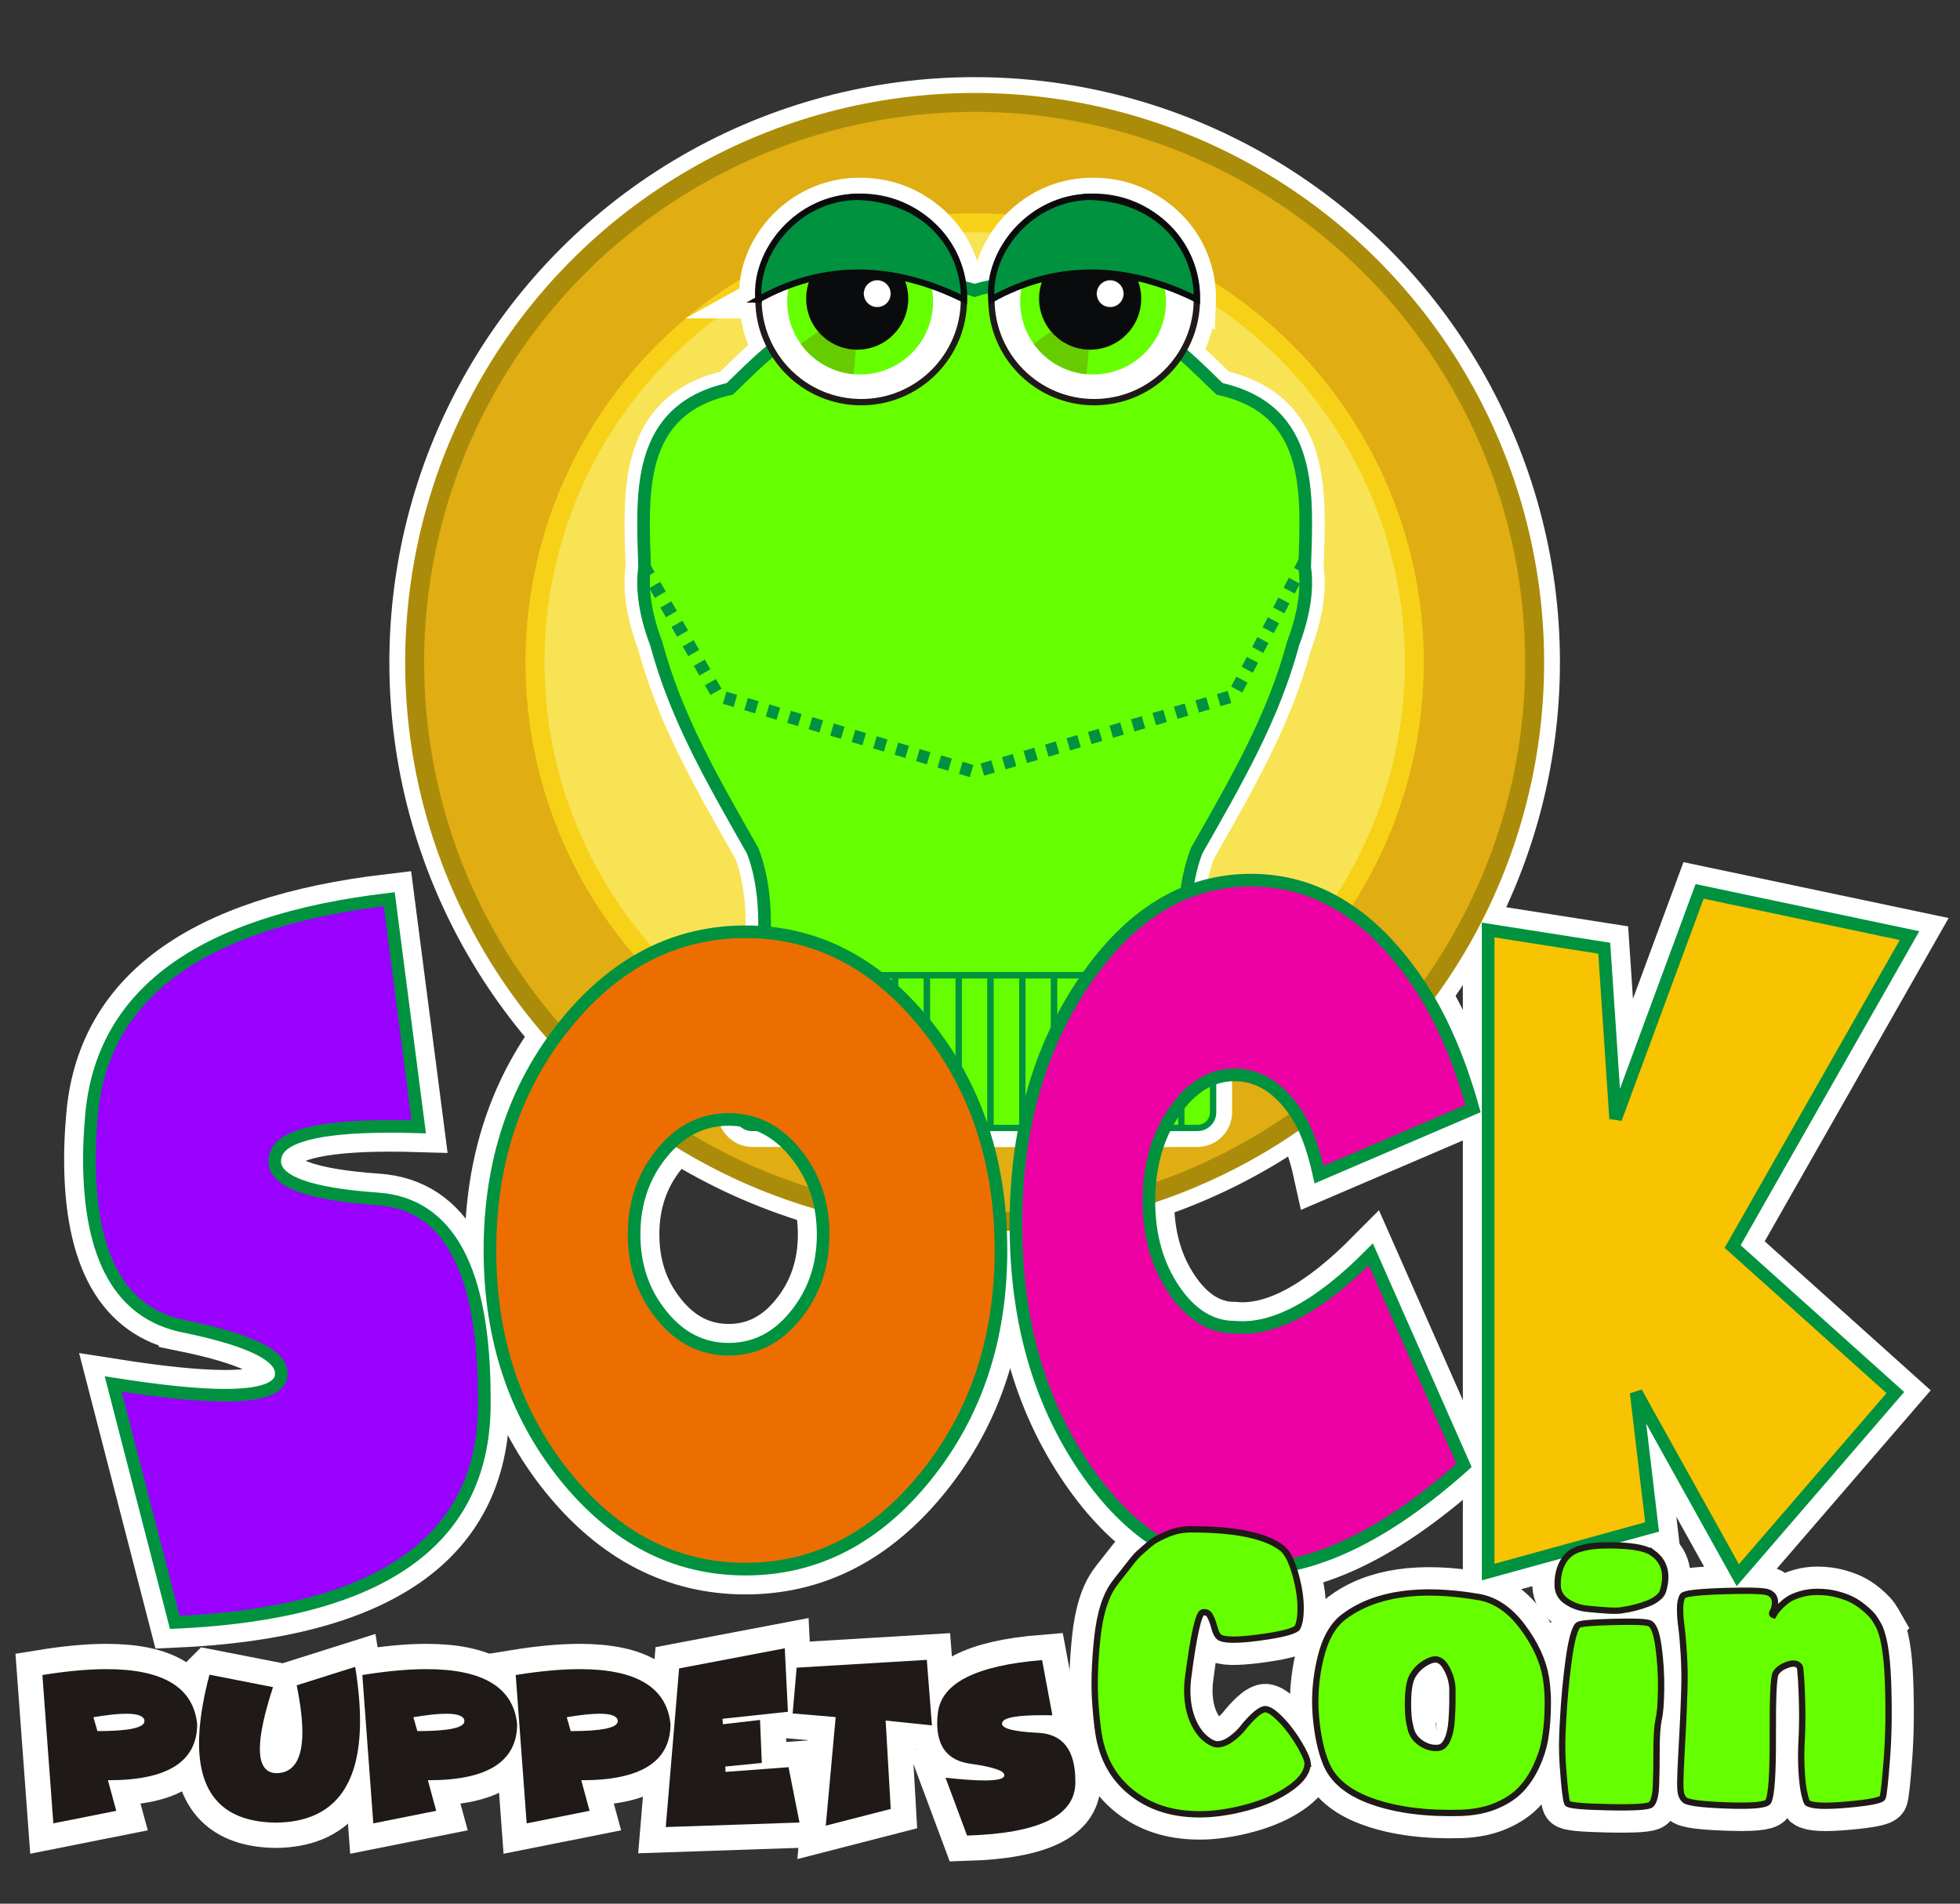 <?xml version="1.0" encoding="UTF-8"?>
<!DOCTYPE svg PUBLIC "-//W3C//DTD SVG 1.1//EN" "http://www.w3.org/Graphics/SVG/1.1/DTD/svg11.dtd">
<!-- Creator: CorelDRAW -->
<svg xmlns="http://www.w3.org/2000/svg" xml:space="preserve" width="875mm" height="850mm" style="shape-rendering:geometricPrecision; text-rendering:geometricPrecision; image-rendering:optimizeQuality; fill-rule:evenodd; clip-rule:evenodd"
viewBox="0 0 875 850">
 <rect x="0" y="0" width="875" height="850" fill="#333333" stroke="none"/>
 <defs>
  <style type="text/css">
   <![CDATA[
    .str9 {stroke:#1F1A17;stroke-width:0.076}
    .str6 {stroke:#00923F;stroke-width:2.822}
    .str10 {stroke:#0A0B0C;stroke-width:2.822}
    .str8 {stroke:#1F1A17;stroke-width:2.822}
    .str5 {stroke:#00923F;stroke-width:5.644}
    .str1 {stroke:#AB8C0A;stroke-width:8.467}
    .str2 {stroke:#F7D117;stroke-width:8.467}
    .str3 {stroke:white;stroke-width:16.933}
    .str0 {stroke:white;stroke-width:22.578}
    .str7 {stroke:#00923F;stroke-width:5.644;stroke-dasharray:5 5}
    .str4 {stroke:white;stroke-width:16.933;stroke-dasharray:16 16}
    .fil5 {fill:none}
    .fil2 {fill:none;fill-rule:nonzero}
    .fil9 {fill:#00923F}
    .fil8 {fill:#0A0B0C}
    .fil0 {fill:white}
    .fil7 {fill:#66CC00}
    .fil6 {fill:#66FF00}
    .fil3 {fill:#E0AD12}
    .fil4 {fill:#F7E354}
    .fil15 {fill:#1F1A17;fill-rule:nonzero}
    .fil10 {fill:#F8C300;fill-rule:nonzero}
    .fil1 {fill:white;fill-rule:nonzero}
    .fil14 {fill:#66FF00;fill-rule:nonzero}
    .fil13 {fill:#9900FF;fill-rule:nonzero}
    .fil11 {fill:#ED00A3;fill-rule:nonzero}
    .fil12 {fill:#ED6E00;fill-rule:nonzero}
   ]]>
  </style>
 </defs>
 <g id="Capa_x0020_1">
  <g id="_336840208">
   <g>
    <ellipse id="_739608136" class="fil0 str0" cx="435.111" cy="295.737" rx="250" ry="250"/>
    <g>
     <polygon id="_739601296" class="fil1 str0" points="721.267,499.498 758.753,398.009 852.469,417.765 773.509,556.585 846.145,621.8 775.801,703.334 730.432,621.8 737.535,681.794 664.35,701.947 664.35,415.254 716.18,423.381 "/>
     <path id="_739600552" class="fil1 str0" d="M653.58 654.308c-34.508,30.856 -66.266,46.318 -95.183,46.318 -28.963,0 -53.709,-15.065 -74.148,-45.128 -20.485,-30.064 -30.704,-66.338 -30.704,-108.823 0,-42.419 10.219,-78.627 30.704,-108.691 20.439,-29.997 45.185,-44.996 74.148,-44.996 28.917,0 53.617,15.065 74.148,45.128 10.265,14.933 18.651,33.962 25.067,56.889l-68.74 29.469c-2.658,-12.158 -6.232,-21.54 -10.723,-28.081 -7.516,-10.968 -16.498,-16.452 -26.992,-16.452 -10.448,0 -19.477,5.484 -26.992,16.518 -7.516,11.034 -11.273,24.315 -11.273,39.776 0,15.527 3.758,28.742 11.273,39.776 7.516,11.034 16.544,16.584 26.992,16.584 17.46,1.652 37.715,-9.184 60.812,-32.508l41.611 94.221z"/>
     <path id="_739580464" class="fil1 str0" d="M332.837 700.625c-31.392,0 -58.246,-13.876 -80.61,-41.56 -22.318,-27.685 -33.499,-61.25 -33.499,-100.762 0,-39.446 11.182,-73.077 33.499,-100.762 22.364,-27.685 49.218,-41.494 80.61,-41.494 31.346,0 58.2,13.809 80.518,41.494 22.318,27.685 33.5,61.316 33.5,100.762 0,39.512 -11.182,73.077 -33.5,100.762 -22.318,27.685 -49.172,41.56 -80.518,41.56zm-7.516 -98.185c11.732,0 21.722,-5.021 29.879,-15.197 8.203,-10.109 12.282,-22.135 12.282,-36.076 0,-13.941 -4.079,-25.967 -12.282,-36.142 -8.157,-10.109 -18.148,-15.197 -29.879,-15.197 -11.778,0 -21.814,5.088 -29.971,15.197 -8.203,10.175 -12.282,22.201 -12.282,36.142 0,13.941 4.079,25.967 12.282,36.076 8.157,10.175 18.193,15.197 29.971,15.197z"/>
     <path id="_739580536" class="fil1 str0" d="M82.21 592.199c-28.183,-5.55 -42.298,-30.46 -42.298,-74.729 0,-5.682 0.275,-11.695 0.825,-17.972 4.033,-55.37 48.347,-88.01 133.036,-97.987l13.152 101.621c-4.537,-0.132 -8.845,-0.198 -12.877,-0.198 -32.4,0 -49.447,4.559 -51.143,13.545 -0.183,0.661 -0.275,1.321 -0.275,1.982 0,9.118 15.306,14.734 45.919,16.849 31.758,2.18 47.66,31.847 47.66,89.001l0 4.096c-0.825,59.995 -46.881,91.974 -138.168,96.005l-27.496 -106.444c21.035,3.304 37.624,5.022 49.814,5.022 14.94,0 23.234,-2.511 24.976,-7.598 0.138,-0.727 0.229,-1.52 0.229,-2.313 0,-7.995 -14.435,-14.933 -43.352,-20.879z"/>
     <path id="_739580608" class="fil1" d="M583.74 786.885c0.159,3.7 -2.107,7.311 -6.8,10.833 -4.692,3.522 -10.418,6.327 -17.178,8.416 -6.76,2.089 -13.48,3.372 -20.16,3.85 -12.565,0.716 -23.103,-1.791 -31.612,-7.521 -8.509,-5.73 -14.037,-13.608 -16.581,-23.636 -0.955,-3.342 -1.75,-9.251 -2.386,-17.727 -0.636,-8.475 -0.358,-18.354 0.835,-29.634 1.193,-11.281 3.857,-19.547 7.992,-24.799 0.318,-0.477 1.074,-1.462 2.267,-2.954 1.193,-1.492 2.108,-2.656 2.744,-3.492 0.636,-0.836 1.551,-2 2.744,-3.492 1.193,-1.492 2.306,-2.686 3.34,-3.581 1.034,-0.895 2.227,-1.94 3.579,-3.134 1.352,-1.194 2.704,-2.149 4.056,-2.865 1.352,-0.716 2.863,-1.433 4.533,-2.149 1.67,-0.716 3.38,-1.253 5.13,-1.612 1.75,-0.358 3.579,-0.537 5.487,-0.537 20.041,0 33.64,2.865 40.798,8.595 2.227,1.91 4.135,5.67 5.726,11.281 1.591,5.611 2.386,10.654 2.386,15.13 0,4.476 -0.557,7.55 -1.67,9.222 -2.068,1.552 -7.953,2.954 -17.655,4.208 -9.702,1.253 -15.428,1.104 -17.178,-0.448 -0.795,-0.716 -1.471,-2.119 -2.028,-4.208 -0.557,-2.089 -1.193,-3.79 -1.909,-5.103 -0.716,-1.313 -1.789,-1.85 -3.221,-1.611 -1.909,0.239 -4.135,10.206 -6.68,29.903 -0.318,3.104 -0.358,5.998 -0.119,8.684 0.238,2.686 0.716,5.133 1.431,7.341 0.716,2.208 1.591,4.148 2.624,5.819 1.034,1.671 2.147,3.044 3.34,4.118 1.193,1.074 2.346,1.88 3.459,2.417 1.113,0.537 2.068,0.746 2.863,0.627 1.909,-0.119 3.897,-0.955 5.965,-2.507 2.068,-1.552 3.777,-3.193 5.13,-4.924 1.352,-1.731 2.903,-3.432 4.652,-5.103 1.75,-1.671 3.261,-2.686 4.533,-3.044 1.272,-0.358 3.022,0.418 5.249,2.328 2.227,1.91 4.374,4.238 6.442,6.983 2.068,2.745 3.857,5.521 5.368,8.326 1.511,2.805 2.346,4.805 2.505,5.998z"/>
     <path id="_739580608" class="fil1" d="M690.148 749.104c0.318,2.029 0.557,4.268 0.716,6.715 0.159,2.447 0.159,5.67 0,9.669 -0.159,3.999 -0.557,7.819 -1.193,11.46 -0.636,3.641 -1.869,7.461 -3.698,11.46 -1.829,3.999 -4.096,7.461 -6.8,10.385 -2.704,2.925 -6.323,5.372 -10.856,7.341 -4.533,1.97 -9.822,3.074 -15.866,3.313 -15.428,0.477 -28.63,-1.194 -39.605,-5.014 -10.975,-3.82 -17.973,-9.61 -20.995,-17.369 -2.227,-5.491 -3.698,-12.445 -4.414,-20.86 -0.716,-8.416 -0.04,-16.981 2.028,-25.695 2.068,-8.714 5.567,-14.921 10.498,-18.622 13.838,-10.385 33.959,-13.31 60.362,-8.774 7.316,1.313 13.798,5.76 19.445,13.34 5.646,7.58 9.106,15.13 10.378,22.651zm-48.194 31.335c1.75,-0.119 3.141,-1.313 4.175,-3.581 1.034,-2.268 1.67,-5.103 1.909,-8.505 0.239,-3.402 0.358,-6.237 0.358,-8.505 0,-2.268 0,-4.297 0,-6.088 -0.159,-2.746 -0.875,-5.402 -2.147,-7.968 -1.272,-2.567 -2.624,-4.088 -4.056,-4.566 -1.272,-0.597 -3.102,-0.239 -5.487,1.074 -2.386,1.313 -4.295,3.104 -5.726,5.372 -1.431,2.029 -2.227,5.67 -2.386,10.923 -0.159,5.252 0.159,9.311 0.954,12.176 0.477,3.104 1.988,5.551 4.533,7.341 2.545,1.791 5.169,2.567 7.873,2.328z"/>
     <path id="_739580608" class="fil1" d="M736.195 724.752c1.909,0.597 3.3,4.029 4.175,10.296 0.875,6.267 1.272,12.624 1.193,19.07 -0.08,6.446 -0.437,10.922 -1.073,13.429 -0.636,3.104 -0.955,7.61 -0.955,13.519 0,5.909 -0.08,11.161 -0.238,15.757 -0.159,4.596 -0.875,7.55 -2.147,8.863 -0.954,1.074 -7.317,1.492 -19.087,1.253 -11.77,-0.239 -17.894,-0.836 -18.371,-1.791 -0.318,-0.716 -0.636,-2.387 -0.954,-5.014 -0.318,-2.626 -0.676,-6.715 -1.074,-12.265 -0.398,-5.551 -0.358,-12.027 0.119,-19.428 0.477,-9.311 1.312,-18.353 2.505,-27.127 1.193,-8.774 2.585,-13.996 4.175,-15.668 0.795,-0.716 5.885,-1.194 15.269,-1.433 9.384,-0.239 14.872,-0.06 16.462,0.537zm1.909 -31.156c5.09,3.82 6.521,9.43 4.294,16.831 -0.318,1.074 -1.113,2.119 -2.386,3.134 -1.272,1.015 -2.784,1.85 -4.533,2.507 -1.75,0.657 -3.539,1.224 -5.368,1.701 -1.829,0.477 -3.619,0.836 -5.368,1.074 -1.272,0.358 -3.499,0.448 -6.68,0.269 -3.181,-0.179 -6.402,-0.448 -9.662,-0.806 -3.261,-0.358 -6.203,-1.403 -8.828,-3.134 -2.624,-1.731 -4.016,-4.029 -4.175,-6.894 -0.159,-4.297 0.676,-7.998 2.505,-11.102 1.829,-3.104 4.652,-5.073 8.47,-5.909 3.499,-1.074 8.987,-1.462 16.462,-1.164 7.476,0.298 12.565,1.462 15.269,3.492z"/>
     <path id="_739580608" class="fil1" d="M838.309 725.11c2.545,4.297 4.056,12.773 4.533,25.426 0.477,12.653 0.318,24.203 -0.477,34.648 -0.795,10.445 -1.431,16.264 -1.909,17.458 -0.477,1.194 -5.726,2.238 -15.746,3.134 -10.021,0.895 -15.985,0.627 -17.894,-0.806 -0.318,-0.358 -0.755,-1.731 -1.312,-4.118 -0.557,-2.387 -0.955,-5.611 -1.193,-9.669 -0.239,-4.059 -0.278,-7.998 -0.119,-11.818 0.318,-5.611 0.437,-11.012 0.358,-16.205 -0.08,-5.193 -0.238,-9.58 -0.477,-13.161 -0.238,-3.581 -0.437,-5.491 -0.596,-5.73 -0.954,-1.552 -2.744,-1.88 -5.368,-0.985 -2.624,0.895 -4.414,2.179 -5.368,3.85 -0.955,1.432 -1.392,10.684 -1.312,27.754 0.08,17.07 -0.596,26.918 -2.028,29.545 -0.954,1.552 -7.197,2.119 -18.729,1.701 -11.531,-0.418 -17.774,-1.283 -18.729,-2.596 -0.795,-0.716 -1.312,-1.731 -1.551,-3.044 -0.239,-1.313 -0.318,-3.402 -0.239,-6.267 0.08,-2.865 0.199,-5.79 0.358,-8.774 0.159,-2.984 0.398,-7.49 0.716,-13.519 0.318,-6.028 0.557,-11.907 0.716,-17.637 0.159,-5.252 0.079,-10.475 -0.239,-15.668 -0.318,-5.193 -0.676,-9.251 -1.074,-12.176 -0.398,-2.925 -0.596,-5.64 -0.596,-8.147 0,-2.507 0.398,-4.417 1.193,-5.73 0.795,-1.074 6.998,-1.791 18.61,-2.149 11.611,-0.358 18.212,-0.119 19.802,0.716 1.75,0.836 2.664,2.149 2.744,3.939 0.08,1.791 -0.199,3.193 -0.835,4.208 -0.636,1.015 -0.557,1.641 0.238,1.88 0.159,-0.239 0.358,-0.597 0.597,-1.074 0.238,-0.477 0.915,-1.313 2.028,-2.507 1.113,-1.194 2.346,-2.268 3.698,-3.223 1.352,-0.955 3.221,-1.791 5.607,-2.507 2.386,-0.716 4.931,-1.074 7.635,-1.074 3.34,0 6.481,0.418 9.424,1.253 2.942,0.836 5.328,1.791 7.157,2.865 1.829,1.074 3.579,2.358 5.249,3.85 1.67,1.492 2.823,2.716 3.459,3.671 0.636,0.955 1.193,1.85 1.67,2.686z"/>
     <path id="_739580608" class="fil2 str0" d="M583.74 786.885c0.159,3.7 -2.107,7.311 -6.8,10.833 -4.692,3.522 -10.418,6.327 -17.178,8.416 -6.76,2.089 -13.48,3.372 -20.16,3.85 -12.565,0.716 -23.103,-1.791 -31.612,-7.521 -8.509,-5.73 -14.037,-13.608 -16.581,-23.636 -0.955,-3.342 -1.75,-9.251 -2.386,-17.727 -0.636,-8.475 -0.358,-18.354 0.835,-29.634 1.193,-11.281 3.857,-19.547 7.992,-24.799 0.318,-0.477 1.074,-1.462 2.267,-2.954 1.193,-1.492 2.108,-2.656 2.744,-3.492 0.636,-0.836 1.551,-2 2.744,-3.492 1.193,-1.492 2.306,-2.686 3.34,-3.581 1.034,-0.895 2.227,-1.94 3.579,-3.134 1.352,-1.194 2.704,-2.149 4.056,-2.865 1.352,-0.716 2.863,-1.433 4.533,-2.149 1.67,-0.716 3.38,-1.253 5.13,-1.612 1.75,-0.358 3.579,-0.537 5.487,-0.537 20.041,0 33.64,2.865 40.798,8.595 2.227,1.91 4.135,5.67 5.726,11.281 1.591,5.611 2.386,10.654 2.386,15.13 0,4.476 -0.557,7.55 -1.67,9.222 -2.068,1.552 -7.953,2.954 -17.655,4.208 -9.702,1.253 -15.428,1.104 -17.178,-0.448 -0.795,-0.716 -1.471,-2.119 -2.028,-4.208 -0.557,-2.089 -1.193,-3.79 -1.909,-5.103 -0.716,-1.313 -1.789,-1.85 -3.221,-1.611 -1.909,0.239 -4.135,10.206 -6.68,29.903 -0.318,3.104 -0.358,5.998 -0.119,8.684 0.238,2.686 0.716,5.133 1.431,7.341 0.716,2.208 1.591,4.148 2.624,5.819 1.034,1.671 2.147,3.044 3.34,4.118 1.193,1.074 2.346,1.88 3.459,2.417 1.113,0.537 2.068,0.746 2.863,0.627 1.909,-0.119 3.897,-0.955 5.965,-2.507 2.068,-1.552 3.777,-3.193 5.13,-4.924 1.352,-1.731 2.903,-3.432 4.652,-5.103 1.75,-1.671 3.261,-2.686 4.533,-3.044 1.272,-0.358 3.022,0.418 5.249,2.328 2.227,1.91 4.374,4.238 6.442,6.983 2.068,2.745 3.857,5.521 5.368,8.326 1.511,2.805 2.346,4.805 2.505,5.998z"/>
     <path id="_739580608" class="fil2 str0" d="M690.148 749.104c0.318,2.029 0.557,4.268 0.716,6.715 0.159,2.447 0.159,5.67 0,9.669 -0.159,3.999 -0.557,7.819 -1.193,11.46 -0.636,3.641 -1.869,7.461 -3.698,11.46 -1.829,3.999 -4.096,7.461 -6.8,10.385 -2.704,2.925 -6.323,5.372 -10.856,7.341 -4.533,1.97 -9.822,3.074 -15.866,3.313 -15.428,0.477 -28.63,-1.194 -39.605,-5.014 -10.975,-3.82 -17.973,-9.61 -20.995,-17.369 -2.227,-5.491 -3.698,-12.445 -4.414,-20.86 -0.716,-8.416 -0.04,-16.981 2.028,-25.695 2.068,-8.714 5.567,-14.921 10.498,-18.622 13.838,-10.385 33.959,-13.31 60.362,-8.774 7.316,1.313 13.798,5.76 19.445,13.34 5.646,7.58 9.106,15.13 10.378,22.651zm-48.194 31.335c1.75,-0.119 3.141,-1.313 4.175,-3.581 1.034,-2.268 1.67,-5.103 1.909,-8.505 0.239,-3.402 0.358,-6.237 0.358,-8.505 0,-2.268 0,-4.297 0,-6.088 -0.159,-2.746 -0.875,-5.402 -2.147,-7.968 -1.272,-2.567 -2.624,-4.088 -4.056,-4.566 -1.272,-0.597 -3.102,-0.239 -5.487,1.074 -2.386,1.313 -4.295,3.104 -5.726,5.372 -1.431,2.029 -2.227,5.67 -2.386,10.923 -0.159,5.252 0.159,9.311 0.954,12.176 0.477,3.104 1.988,5.551 4.533,7.341 2.545,1.791 5.169,2.567 7.873,2.328z"/>
     <path id="_739580608" class="fil2 str0" d="M736.195 724.752c1.909,0.597 3.3,4.029 4.175,10.296 0.875,6.267 1.272,12.624 1.193,19.07 -0.08,6.446 -0.437,10.922 -1.073,13.429 -0.636,3.104 -0.955,7.61 -0.955,13.519 0,5.909 -0.08,11.161 -0.238,15.757 -0.159,4.596 -0.875,7.55 -2.147,8.863 -0.954,1.074 -7.317,1.492 -19.087,1.253 -11.77,-0.239 -17.894,-0.836 -18.371,-1.791 -0.318,-0.716 -0.636,-2.387 -0.954,-5.014 -0.318,-2.626 -0.676,-6.715 -1.074,-12.265 -0.398,-5.551 -0.358,-12.027 0.119,-19.428 0.477,-9.311 1.312,-18.353 2.505,-27.127 1.193,-8.774 2.585,-13.996 4.175,-15.668 0.795,-0.716 5.885,-1.194 15.269,-1.433 9.384,-0.239 14.872,-0.06 16.462,0.537zm1.909 -31.156c5.09,3.82 6.521,9.43 4.294,16.831 -0.318,1.074 -1.113,2.119 -2.386,3.134 -1.272,1.015 -2.784,1.85 -4.533,2.507 -1.75,0.657 -3.539,1.224 -5.368,1.701 -1.829,0.477 -3.619,0.836 -5.368,1.074 -1.272,0.358 -3.499,0.448 -6.68,0.269 -3.181,-0.179 -6.402,-0.448 -9.662,-0.806 -3.261,-0.358 -6.203,-1.403 -8.828,-3.134 -2.624,-1.731 -4.016,-4.029 -4.175,-6.894 -0.159,-4.297 0.676,-7.998 2.505,-11.102 1.829,-3.104 4.652,-5.073 8.47,-5.909 3.499,-1.074 8.987,-1.462 16.462,-1.164 7.476,0.298 12.565,1.462 15.269,3.492z"/>
     <path id="_739580608" class="fil2 str0" d="M838.309 725.11c2.545,4.297 4.056,12.773 4.533,25.426 0.477,12.653 0.318,24.203 -0.477,34.648 -0.795,10.445 -1.431,16.264 -1.909,17.458 -0.477,1.194 -5.726,2.238 -15.746,3.134 -10.021,0.895 -15.985,0.627 -17.894,-0.806 -0.318,-0.358 -0.755,-1.731 -1.312,-4.118 -0.557,-2.387 -0.955,-5.611 -1.193,-9.669 -0.239,-4.059 -0.278,-7.998 -0.119,-11.818 0.318,-5.611 0.437,-11.012 0.358,-16.205 -0.08,-5.193 -0.238,-9.58 -0.477,-13.161 -0.238,-3.581 -0.437,-5.491 -0.596,-5.73 -0.954,-1.552 -2.744,-1.88 -5.368,-0.985 -2.624,0.895 -4.414,2.179 -5.368,3.85 -0.955,1.432 -1.392,10.684 -1.312,27.754 0.08,17.07 -0.596,26.918 -2.028,29.545 -0.954,1.552 -7.197,2.119 -18.729,1.701 -11.531,-0.418 -17.774,-1.283 -18.729,-2.596 -0.795,-0.716 -1.312,-1.731 -1.551,-3.044 -0.239,-1.313 -0.318,-3.402 -0.239,-6.267 0.08,-2.865 0.199,-5.79 0.358,-8.774 0.159,-2.984 0.398,-7.49 0.716,-13.519 0.318,-6.028 0.557,-11.907 0.716,-17.637 0.159,-5.252 0.079,-10.475 -0.239,-15.668 -0.318,-5.193 -0.676,-9.251 -1.074,-12.176 -0.398,-2.925 -0.596,-5.64 -0.596,-8.147 0,-2.507 0.398,-4.417 1.193,-5.73 0.795,-1.074 6.998,-1.791 18.61,-2.149 11.611,-0.358 18.212,-0.119 19.802,0.716 1.75,0.836 2.664,2.149 2.744,3.939 0.08,1.791 -0.199,3.193 -0.835,4.208 -0.636,1.015 -0.557,1.641 0.238,1.88 0.159,-0.239 0.358,-0.597 0.597,-1.074 0.238,-0.477 0.915,-1.313 2.028,-2.507 1.113,-1.194 2.346,-2.268 3.698,-3.223 1.352,-0.955 3.221,-1.791 5.607,-2.507 2.386,-0.716 4.931,-1.074 7.635,-1.074 3.34,0 6.481,0.418 9.424,1.253 2.942,0.836 5.328,1.791 7.157,2.865 1.829,1.074 3.579,2.358 5.249,3.85 1.67,1.492 2.823,2.716 3.459,3.671 0.636,0.955 1.193,1.85 1.67,2.686z"/>
     <path id="_739580872" class="fil1" d="M48.182 794.885l3.72 13.66 -28.089 5.595 -4.89 -66.23c10.806,-1.748 20.345,-2.629 28.602,-2.629 25.315,0 38.799,8.177 40.498,24.514 0,16.722 -13.147,25.091 -39.408,25.091l-0.433 0zm-6.477 -28.137l1.78 6.205c14.012,0 21.003,-1.491 21.003,-4.473 0,-0.112 -0.016,-0.273 -0.048,-0.465 -0.433,-1.876 -3.126,-2.822 -8.08,-2.822 -3.655,0 -8.545,0.529 -14.654,1.555z"/>
     <path id="_739580872" class="fil1" d="M93.506 747.765l28.378 5.547c-3.912,11.992 -5.868,21.163 -5.868,27.528 0,7.134 2.437,10.774 7.327,10.902 7.76,-0.064 11.64,-6.173 11.64,-18.325 0,-5.676 -0.85,-12.634 -2.533,-20.906l26.117 -8.257c1.443,8.882 2.164,16.93 2.164,24.145 0,29.965 -12.489,45.099 -37.436,45.42 -22.959,-0.224 -34.438,-12.056 -34.438,-35.512 0,-8.609 1.555,-18.79 4.649,-30.542z"/>
     <path id="_739580872" class="fil1" d="M191.016 794.885l3.72 13.66 -28.089 5.595 -4.89 -66.23c10.806,-1.748 20.345,-2.629 28.602,-2.629 25.315,0 38.799,8.177 40.498,24.514 0,16.722 -13.147,25.091 -39.408,25.091l-0.433 0zm-6.477 -28.137l1.78 6.205c14.012,0 21.003,-1.491 21.003,-4.473 0,-0.112 -0.016,-0.273 -0.048,-0.465 -0.433,-1.876 -3.126,-2.822 -8.08,-2.822 -3.655,0 -8.545,0.529 -14.654,1.555z"/>
     <path id="_739580872" class="fil1" d="M259.49 794.885l3.72 13.66 -28.089 5.595 -4.89 -66.23c10.806,-1.748 20.345,-2.629 28.602,-2.629 25.315,0 38.799,8.177 40.498,24.514 0,16.722 -13.147,25.091 -39.408,25.091l-0.433 0zm-6.477 -28.137l1.78 6.205c14.012,0 21.003,-1.491 21.003,-4.473 0,-0.112 -0.016,-0.273 -0.048,-0.465 -0.433,-1.876 -3.126,-2.822 -8.08,-2.822 -3.655,0 -8.545,0.529 -14.654,1.555z"/>
     <polygon id="_739580872" class="fil1" points="350.346,735.981 351.757,764.311 322.53,767.453 322.722,769.89 339.3,767.966 340.102,787.173 323.797,788.776 323.893,791.165 352.03,789.065 356.92,813.771 297.215,815.791 303.179,744.959 "/>
     <polygon id="_739580872" class="fil1" points="395.382,768.255 397.642,807.711 368.655,815.166 373.064,766.699 353.858,765.064 355.653,744.623 413.755,741.144 416.047,770.403 "/>
     <path id="_739580872" class="fil1" d="M433.186 787.51c-9.86,-1.347 -14.798,-7.391 -14.798,-18.133 0,-1.379 0.096,-2.838 0.289,-4.361 1.411,-13.435 16.914,-21.355 46.542,-23.776l4.601 24.658c-1.587,-0.032 -3.094,-0.048 -4.505,-0.048 -11.335,0 -17.299,1.106 -17.892,3.287 -0.064,0.16 -0.096,0.321 -0.096,0.481 0,2.212 5.355,3.575 16.064,4.088 11.111,0.529 16.674,7.728 16.674,21.596l0 0.994c-0.289,14.557 -16.401,22.317 -48.338,23.295l-9.62 -25.828c7.359,0.802 13.163,1.218 17.427,1.218 5.227,0 8.129,-0.609 8.738,-1.844 0.048,-0.176 0.08,-0.369 0.08,-0.561 0,-1.94 -5.05,-3.623 -15.167,-5.066z"/>
     <path id="_739580872" class="fil2 str0" d="M48.182 794.885l3.72 13.66 -28.089 5.595 -4.89 -66.23c10.806,-1.748 20.345,-2.629 28.602,-2.629 25.315,0 38.799,8.177 40.498,24.514 0,16.722 -13.147,25.091 -39.408,25.091l-0.433 0zm-6.477 -28.137l1.78 6.205c14.012,0 21.003,-1.491 21.003,-4.473 0,-0.112 -0.016,-0.273 -0.048,-0.465 -0.433,-1.876 -3.126,-2.822 -8.08,-2.822 -3.655,0 -8.545,0.529 -14.654,1.555z"/>
     <path id="_739580872" class="fil2 str0" d="M93.506 747.765l28.378 5.547c-3.912,11.992 -5.868,21.163 -5.868,27.528 0,7.134 2.437,10.774 7.327,10.902 7.76,-0.064 11.64,-6.173 11.64,-18.325 0,-5.676 -0.85,-12.634 -2.533,-20.906l26.117 -8.257c1.443,8.882 2.164,16.93 2.164,24.145 0,29.965 -12.489,45.099 -37.436,45.42 -22.959,-0.224 -34.438,-12.056 -34.438,-35.512 0,-8.609 1.555,-18.79 4.649,-30.542z"/>
     <path id="_739580872" class="fil2 str0" d="M191.016 794.885l3.72 13.66 -28.089 5.595 -4.89 -66.23c10.806,-1.748 20.345,-2.629 28.602,-2.629 25.315,0 38.799,8.177 40.498,24.514 0,16.722 -13.147,25.091 -39.408,25.091l-0.433 0zm-6.477 -28.137l1.78 6.205c14.012,0 21.003,-1.491 21.003,-4.473 0,-0.112 -0.016,-0.273 -0.048,-0.465 -0.433,-1.876 -3.126,-2.822 -8.08,-2.822 -3.655,0 -8.545,0.529 -14.654,1.555z"/>
     <path id="_739580872" class="fil2 str0" d="M259.49 794.885l3.72 13.66 -28.089 5.595 -4.89 -66.23c10.806,-1.748 20.345,-2.629 28.602,-2.629 25.315,0 38.799,8.177 40.498,24.514 0,16.722 -13.147,25.091 -39.408,25.091l-0.433 0zm-6.477 -28.137l1.78 6.205c14.012,0 21.003,-1.491 21.003,-4.473 0,-0.112 -0.016,-0.273 -0.048,-0.465 -0.433,-1.876 -3.126,-2.822 -8.08,-2.822 -3.655,0 -8.545,0.529 -14.654,1.555z"/>
     <polygon id="_739580872" class="fil2 str0" points="350.346,735.981 351.757,764.311 322.53,767.453 322.722,769.89 339.3,767.966 340.102,787.173 323.797,788.776 323.893,791.165 352.03,789.065 356.92,813.771 297.215,815.791 303.179,744.959 "/>
     <polygon id="_739580872" class="fil2 str0" points="395.382,768.255 397.642,807.711 368.655,815.166 373.064,766.699 353.858,765.064 355.653,744.623 413.755,741.144 416.047,770.403 "/>
     <path id="_739580872" class="fil2 str0" d="M433.186 787.51c-9.86,-1.347 -14.798,-7.391 -14.798,-18.133 0,-1.379 0.096,-2.838 0.289,-4.361 1.411,-13.435 16.914,-21.355 46.542,-23.776l4.601 24.658c-1.587,-0.032 -3.094,-0.048 -4.505,-0.048 -11.335,0 -17.299,1.106 -17.892,3.287 -0.064,0.16 -0.096,0.321 -0.096,0.481 0,2.212 5.355,3.575 16.064,4.088 11.111,0.529 16.674,7.728 16.674,21.596l0 0.994c-0.289,14.557 -16.401,22.317 -48.338,23.295l-9.62 -25.828c7.359,0.802 13.163,1.218 17.427,1.218 5.227,0 8.129,-0.609 8.738,-1.844 0.048,-0.176 0.08,-0.369 0.08,-0.561 0,-1.94 -5.05,-3.623 -15.167,-5.066z"/>
    </g>
   </g>
   <ellipse id="_336864664" class="fil3 str1" cx="435.111" cy="295.737" rx="250" ry="250"/>
   <circle id="_739606912" class="fil4 str2" cx="435.111" cy="295.737" r="196.282"/>
   <g>
    <g>
     <g>
      <path id="_336839584" class="fil0 str3" d="M334.508 476.794c3.072,-29.912 12.807,-67.547 1.514,-96.894 -18.272,-32.155 -34.192,-59.577 -43.043,-92.438 -4.449,-11.864 -6.743,-23.528 -5.206,-34.164 -0.986,-32.344 -4.245,-70.251 38.018,-79.663 9.281,-8.829 23.344,-23.958 35.947,-27.341 11.375,-17.8 52.63,-23.648 73.373,-16.608 20.743,-7.04 61.998,-1.192 73.373,16.607 12.603,3.383 26.668,18.512 35.948,27.341 42.263,9.412 39.005,47.319 38.018,79.663 1.537,10.637 -0.757,22.3 -5.206,34.164 -8.851,32.861 -24.771,60.282 -43.044,92.438 -11.293,29.347 -1.558,66.982 1.514,96.894l-7.07 0 -2.032 0 -1 0 -2.033 0 -0.999 0 -2.035 0 -0.997 0 -2.037 0 -0.995 0 -2.039 0 -0.993 0 -2.041 0 -0.992 0 -2.043 0 -0.99 0 -2.044 0 -0.988 0 -2.046 0 -0.987 0 -2.047 0 -0.986 0 -2.048 0 -0.984 0 -2.05 0 -0.983 0 -2.051 0 -0.982 0 -2.052 0 -0.981 0 -2.053 0 -0.98 0 -2.054 0 -0.978 0 -2.056 0 -0.978 0 -2.056 0 -0.977 0 -2.057 0 -0.976 0 -2.058 0 -0.975 0 -2.059 0 -0.974 0 -2.059 0 -0.974 0 -2.06 0 -0.973 0 -2.06 0 -0.973 0 -2.061 0 -0.972 0 -2.061 0 -0.972 0 -2.062 0 -0.971 0 -2.062 0 -0.971 0 -2.062 0 -0.971 0 -2.062 0 -0.971 0 -2.063 0 -0.971 0 -2.063 0 -0.971 0 -2.063 0 -0.971 0 -2.062 0 -0.971 0 -2.062 0 -0.972 0 -2.062 0 -0.972 0 -2.062 0 -0.972 0 -2.061 0 -0.973 0 -2.061 0 -0.973 0 -2.06 0 -0.973 0 -2.06 0 -0.974 0 -2.059 0 -0.975 0 -2.058 0 -0.976 0 -2.057 0 -0.976 0 -2.057 0 -0.977 0 -2.055 0 -0.979 0 -2.054 0 -0.98 0 -2.053 0 -0.98 0 -2.053 0 -0.982 0 -2.051 0 -0.983 0 -2.05 0 -0.984 0 -2.049 0 -0.985 0 -2.047 0 -0.987 0 -2.046 0 -0.988 0 -2.044 0 -0.99 0 -2.043 0 -0.991 0 -2.041 0 -0.993 0 -2.039 0 -0.995 0 -2.037 0 -0.997 0 -2.035 0 -0.999 0 -2.034 0 -1.001 0 -2.031 0 -7.071 0z"/>
      <g>
       <rect id="_336839656" class="fil0 str3" x="328.649" y="435.494" width="212.925" height="68.136" rx="6.96" ry="6.96"/>
       <rect id="_336839944" class="fil0 str3" x="342.844" y="435.494" width="14.195" height="68.136"/>
       <rect id="_336839800" class="fil0 str3" x="357.039" y="435.494" width="14.195" height="68.136"/>
       <rect id="_336839632" class="fil0 str3" x="371.234" y="435.494" width="14.195" height="68.136"/>
       <rect id="_336839968" class="fil0 str3" x="385.429" y="435.494" width="14.195" height="68.136"/>
       <rect id="_336839080" class="fil0 str3" x="399.624" y="435.494" width="14.195" height="68.136"/>
       <rect id="_336838768" class="fil0 str3" x="413.818" y="435.494" width="14.195" height="68.136"/>
       <rect id="_336838144" class="fil0 str3" x="428.013" y="435.494" width="14.195" height="68.136"/>
       <rect id="_336837160" class="fil0 str3" x="442.208" y="435.494" width="14.195" height="68.136"/>
       <rect id="_336836464" class="fil0 str3" x="456.403" y="435.494" width="14.195" height="68.136"/>
       <rect id="_336867352" class="fil0 str3" x="470.598" y="435.494" width="14.195" height="68.136"/>
       <rect id="_336867160" class="fil0 str3" x="484.793" y="435.494" width="14.195" height="68.136"/>
       <rect id="_336867280" class="fil0 str3" x="498.988" y="435.494" width="14.195" height="68.136"/>
       <rect id="_336866920" class="fil0 str3" x="513.183" y="435.494" width="14.195" height="68.136"/>
      </g>
      <polyline id="_336866704" class="fil5 str4" points="287.311,252.536 320.659,310.696 435.051,344.653 550.618,310.696 582.808,249.995 "/>
     </g>
     <circle id="_336866584" class="fil0 str3" cx="384.468" cy="133.705" r="45.862"/>
     <circle id="_336866416" class="fil0 str3" cx="383.993" cy="134.656" r="32.555"/>
     <path id="_336866968" class="fil0 str3" d="M383.993 134.656l-2.866 32.427c-9.471,-0.835 -18.119,-5.783 -23.64,-13.525l26.506 -18.902z"/>
     <circle id="_336866560" class="fil0 str3" cx="382.682" cy="133.345" r="22.757"/>
     <circle id="_336866536" class="fil0 str3" cx="391.618" cy="131.128" r="6.015"/>
     <path id="_336865912" class="fil0 str3" d="M338.606 133.705c29.707,-16.505 60.608,-15.406 91.724,0 0.567,-20.335 -14.289,-44.548 -47.38,-45.837 -26.93,0.246 -46.281,24.494 -44.344,45.837z"/>
     <circle id="_336865840" class="fil0 str3" cx="488.457" cy="133.705" r="45.862"/>
     <circle id="_336865744" class="fil0 str3" cx="487.982" cy="134.656" r="32.555"/>
     <path id="_336866056" class="fil0 str3" d="M487.982 134.656l-2.866 32.427c-9.471,-0.835 -18.119,-5.783 -23.64,-13.525l26.506 -18.902z"/>
     <circle id="_336865960" class="fil0 str3" cx="486.671" cy="133.345" r="22.757"/>
     <circle id="_336866104" class="fil0 str3" cx="495.607" cy="131.128" r="6.015"/>
     <path id="_336865240" class="fil0 str3" d="M442.595 133.705c29.707,-16.505 60.608,-15.406 91.723,0 0.567,-20.335 -14.289,-44.548 -47.38,-45.837 -26.93,0.246 -46.281,24.494 -44.343,45.837z"/>
    </g>
    <g>
     <path id="_336864544" class="fil6 str5" d="M334.508 476.794c3.072,-29.912 12.807,-67.547 1.514,-96.894 -18.272,-32.155 -34.192,-59.577 -43.043,-92.438 -4.449,-11.864 -6.743,-23.528 -5.206,-34.164 -0.986,-32.344 -4.245,-70.251 38.018,-79.663 9.281,-8.829 23.344,-23.958 35.947,-27.341 11.375,-17.8 52.63,-23.648 73.373,-16.608 20.743,-7.04 61.998,-1.192 73.373,16.607 12.603,3.383 26.668,18.512 35.948,27.341 42.263,9.412 39.005,47.319 38.018,79.663 1.537,10.637 -0.757,22.3 -5.206,34.164 -8.851,32.861 -24.771,60.282 -43.044,92.438 -11.293,29.347 -1.558,66.982 1.514,96.894l-7.07 0 -2.032 0 -1 0 -2.033 0 -0.999 0 -2.035 0 -0.997 0 -2.037 0 -0.995 0 -2.039 0 -0.993 0 -2.041 0 -0.992 0 -2.043 0 -0.99 0 -2.044 0 -0.988 0 -2.046 0 -0.987 0 -2.047 0 -0.986 0 -2.048 0 -0.984 0 -2.05 0 -0.983 0 -2.051 0 -0.982 0 -2.052 0 -0.981 0 -2.053 0 -0.98 0 -2.054 0 -0.978 0 -2.056 0 -0.978 0 -2.056 0 -0.977 0 -2.057 0 -0.976 0 -2.058 0 -0.975 0 -2.059 0 -0.974 0 -2.059 0 -0.974 0 -2.06 0 -0.973 0 -2.06 0 -0.973 0 -2.061 0 -0.972 0 -2.061 0 -0.972 0 -2.062 0 -0.971 0 -2.062 0 -0.971 0 -2.062 0 -0.971 0 -2.062 0 -0.971 0 -2.063 0 -0.971 0 -2.063 0 -0.971 0 -2.063 0 -0.971 0 -2.062 0 -0.971 0 -2.062 0 -0.972 0 -2.062 0 -0.972 0 -2.062 0 -0.972 0 -2.061 0 -0.973 0 -2.061 0 -0.973 0 -2.06 0 -0.973 0 -2.06 0 -0.974 0 -2.059 0 -0.975 0 -2.058 0 -0.976 0 -2.057 0 -0.976 0 -2.057 0 -0.977 0 -2.055 0 -0.979 0 -2.054 0 -0.98 0 -2.053 0 -0.98 0 -2.053 0 -0.982 0 -2.051 0 -0.983 0 -2.05 0 -0.984 0 -2.049 0 -0.985 0 -2.047 0 -0.987 0 -2.046 0 -0.988 0 -2.044 0 -0.99 0 -2.043 0 -0.991 0 -2.041 0 -0.993 0 -2.039 0 -0.995 0 -2.037 0 -0.997 0 -2.035 0 -0.999 0 -2.034 0 -1.001 0 -2.031 0 -7.071 0z"/>
     <g>
      <rect id="_336863824" class="fil6 str6" x="328.649" y="435.494" width="212.925" height="68.136" rx="6.96" ry="6.96"/>
      <rect id="_336863584" class="fil6 str6" x="342.844" y="435.494" width="14.195" height="68.136"/>
      <rect id="_336863248" class="fil6 str6" x="357.039" y="435.494" width="14.195" height="68.136"/>
      <rect id="_336863128" class="fil6 str6" x="371.234" y="435.494" width="14.195" height="68.136"/>
      <rect id="_336862912" class="fil6 str6" x="385.429" y="435.494" width="14.195" height="68.136"/>
      <rect id="_336863056" class="fil6 str6" x="399.624" y="435.494" width="14.195" height="68.136"/>
      <rect id="_336862624" class="fil6 str6" x="413.818" y="435.494" width="14.195" height="68.136"/>
      <rect id="_336862960" class="fil6 str6" x="428.013" y="435.494" width="14.195" height="68.136"/>
      <rect id="_336862720" class="fil6 str6" x="442.208" y="435.494" width="14.195" height="68.136"/>
      <rect id="_336862240" class="fil6 str6" x="456.403" y="435.494" width="14.195" height="68.136"/>
      <rect id="_336861928" class="fil6 str6" x="470.598" y="435.494" width="14.195" height="68.136"/>
      <rect id="_336862000" class="fil6 str6" x="484.793" y="435.494" width="14.195" height="68.136"/>
      <rect id="_336861976" class="fil6 str6" x="498.988" y="435.494" width="14.195" height="68.136"/>
      <rect id="_336862120" class="fil6 str6" x="513.183" y="435.494" width="14.195" height="68.136"/>
     </g>
     <polyline id="_336861904" class="fil5 str7" points="287.311,252.536 320.659,310.696 435.051,344.653 550.618,310.696 582.808,249.995 "/>
    </g>
    <circle id="_336861016" class="fil0 str8" cx="384.468" cy="133.705" r="45.862"/>
    <circle id="_336861688" class="fil6" cx="383.993" cy="134.656" r="32.555"/>
    <path id="_336860968" class="fil7" d="M383.993 134.656l-2.866 32.427c-9.471,-0.835 -18.119,-5.783 -23.64,-13.525l26.506 -18.902z"/>
    <circle id="_336861592" class="fil8 str9" cx="382.682" cy="133.345" r="22.757"/>
    <circle id="_336861448" class="fil0 str9" cx="391.618" cy="131.128" r="6.015"/>
    <path id="_336861400" class="fil9 str10" d="M338.606 133.705c29.707,-16.505 60.608,-15.406 91.724,0 0.567,-20.335 -14.289,-44.548 -47.38,-45.837 -26.93,0.246 -46.281,24.494 -44.344,45.837z"/>
    <circle id="_336861496" class="fil0 str8" cx="488.457" cy="133.705" r="45.862"/>
    <circle id="_336861232" class="fil6" cx="487.982" cy="134.656" r="32.555"/>
    <path id="_336860488" class="fil7" d="M487.982 134.656l-2.866 32.427c-9.471,-0.835 -18.119,-5.783 -23.64,-13.525l26.506 -18.902z"/>
    <circle id="_336860200" class="fil8 str9" cx="486.671" cy="133.345" r="22.757"/>
    <circle id="_336860464" class="fil0 str9" cx="495.607" cy="131.128" r="6.015"/>
    <path id="_336860800" class="fil9 str10" d="M442.595 133.705c29.707,-16.505 60.608,-15.406 91.723,0 0.567,-20.335 -14.289,-44.548 -47.38,-45.837 -26.93,0.246 -46.281,24.494 -44.343,45.837z"/>
   </g>
   <g>
    <polygon id="_739602976" class="fil10 str5" points="721.267,499.498 758.753,398.009 852.469,417.765 773.509,556.585 846.145,621.8 775.801,703.334 730.432,621.8 737.535,681.794 664.35,701.947 664.35,415.254 716.18,423.381 "/>
    <path id="_739603192" class="fil11 str5" d="M653.58 654.308c-34.508,30.856 -66.266,46.318 -95.183,46.318 -28.963,0 -53.709,-15.065 -74.148,-45.128 -20.485,-30.064 -30.704,-66.338 -30.704,-108.823 0,-42.419 10.219,-78.627 30.704,-108.691 20.439,-29.997 45.185,-44.996 74.148,-44.996 28.917,0 53.617,15.065 74.148,45.128 10.265,14.933 18.651,33.962 25.067,56.889l-68.74 29.469c-2.658,-12.158 -6.232,-21.54 -10.723,-28.081 -7.516,-10.968 -16.498,-16.452 -26.992,-16.452 -10.448,0 -19.477,5.484 -26.992,16.518 -7.516,11.034 -11.273,24.315 -11.273,39.776 0,15.527 3.758,28.742 11.273,39.776 7.516,11.034 16.544,16.584 26.992,16.584 17.46,1.652 37.715,-9.184 60.812,-32.508l41.611 94.221z"/>
    <path id="_739603120" class="fil12 str5" d="M332.837 700.625c-31.392,0 -58.246,-13.876 -80.61,-41.56 -22.318,-27.685 -33.499,-61.25 -33.499,-100.762 0,-39.446 11.182,-73.077 33.499,-100.762 22.364,-27.685 49.218,-41.494 80.61,-41.494 31.346,0 58.2,13.809 80.518,41.494 22.318,27.685 33.5,61.316 33.5,100.762 0,39.512 -11.182,73.077 -33.5,100.762 -22.318,27.685 -49.172,41.56 -80.518,41.56zm-7.516 -98.185c11.732,0 21.722,-5.021 29.879,-15.197 8.203,-10.109 12.282,-22.135 12.282,-36.076 0,-13.941 -4.079,-25.967 -12.282,-36.142 -8.157,-10.109 -18.148,-15.197 -29.879,-15.197 -11.778,0 -21.814,5.088 -29.971,15.197 -8.203,10.175 -12.282,22.201 -12.282,36.142 0,13.941 4.079,25.967 12.282,36.076 8.157,10.175 18.193,15.197 29.971,15.197z"/>
    <path id="_739603072" class="fil13 str5" d="M82.21 592.199c-28.183,-5.55 -42.298,-30.46 -42.298,-74.729 0,-5.682 0.275,-11.695 0.825,-17.972 4.033,-55.37 48.347,-88.01 133.036,-97.987l13.152 101.621c-4.537,-0.132 -8.845,-0.198 -12.877,-0.198 -32.4,0 -49.447,4.559 -51.143,13.545 -0.183,0.661 -0.275,1.321 -0.275,1.982 0,9.118 15.306,14.734 45.919,16.849 31.758,2.18 47.66,31.847 47.66,89.001l0 4.096c-0.825,59.995 -46.881,91.974 -138.168,96.005l-27.496 -106.444c21.035,3.304 37.624,5.022 49.814,5.022 14.94,0 23.234,-2.511 24.976,-7.598 0.138,-0.727 0.229,-1.52 0.229,-2.313 0,-7.995 -14.435,-14.933 -43.352,-20.879z"/>
    <path id="_336145536" class="fil14" d="M583.74 786.885c0.159,3.7 -2.107,7.311 -6.8,10.833 -4.692,3.522 -10.418,6.327 -17.178,8.416 -6.76,2.089 -13.48,3.372 -20.16,3.85 -12.565,0.716 -23.103,-1.791 -31.612,-7.521 -8.509,-5.73 -14.037,-13.608 -16.581,-23.636 -0.955,-3.342 -1.75,-9.251 -2.386,-17.727 -0.636,-8.475 -0.358,-18.354 0.835,-29.634 1.193,-11.281 3.857,-19.547 7.992,-24.799 0.318,-0.477 1.074,-1.462 2.267,-2.954 1.193,-1.492 2.108,-2.656 2.744,-3.492 0.636,-0.836 1.551,-2 2.744,-3.492 1.193,-1.492 2.306,-2.686 3.34,-3.581 1.034,-0.895 2.227,-1.94 3.579,-3.134 1.352,-1.194 2.704,-2.149 4.056,-2.865 1.352,-0.716 2.863,-1.433 4.533,-2.149 1.67,-0.716 3.38,-1.253 5.13,-1.612 1.75,-0.358 3.579,-0.537 5.487,-0.537 20.041,0 33.64,2.865 40.798,8.595 2.227,1.91 4.135,5.67 5.726,11.281 1.591,5.611 2.386,10.654 2.386,15.13 0,4.476 -0.557,7.55 -1.67,9.222 -2.068,1.552 -7.953,2.954 -17.655,4.208 -9.702,1.253 -15.428,1.104 -17.178,-0.448 -0.795,-0.716 -1.471,-2.119 -2.028,-4.208 -0.557,-2.089 -1.193,-3.79 -1.909,-5.103 -0.716,-1.313 -1.789,-1.85 -3.221,-1.611 -1.909,0.239 -4.135,10.206 -6.68,29.903 -0.318,3.104 -0.358,5.998 -0.119,8.684 0.238,2.686 0.716,5.133 1.431,7.341 0.716,2.208 1.591,4.148 2.624,5.819 1.034,1.671 2.147,3.044 3.34,4.118 1.193,1.074 2.346,1.88 3.459,2.417 1.113,0.537 2.068,0.746 2.863,0.627 1.909,-0.119 3.897,-0.955 5.965,-2.507 2.068,-1.552 3.777,-3.193 5.13,-4.924 1.352,-1.731 2.903,-3.432 4.652,-5.103 1.75,-1.671 3.261,-2.686 4.533,-3.044 1.272,-0.358 3.022,0.418 5.249,2.328 2.227,1.91 4.374,4.238 6.442,6.983 2.068,2.745 3.857,5.521 5.368,8.326 1.511,2.805 2.346,4.805 2.505,5.998z"/>
    <path id="_336145536" class="fil14" d="M690.148 749.104c0.318,2.029 0.557,4.268 0.716,6.715 0.159,2.447 0.159,5.67 0,9.669 -0.159,3.999 -0.557,7.819 -1.193,11.46 -0.636,3.641 -1.869,7.461 -3.698,11.46 -1.829,3.999 -4.096,7.461 -6.8,10.385 -2.704,2.925 -6.323,5.372 -10.856,7.341 -4.533,1.97 -9.822,3.074 -15.866,3.313 -15.428,0.477 -28.63,-1.194 -39.605,-5.014 -10.975,-3.82 -17.973,-9.61 -20.995,-17.369 -2.227,-5.491 -3.698,-12.445 -4.414,-20.86 -0.716,-8.416 -0.04,-16.981 2.028,-25.695 2.068,-8.714 5.567,-14.921 10.498,-18.622 13.838,-10.385 33.959,-13.31 60.362,-8.774 7.316,1.313 13.798,5.76 19.445,13.34 5.646,7.58 9.106,15.13 10.378,22.651zm-48.194 31.335c1.75,-0.119 3.141,-1.313 4.175,-3.581 1.034,-2.268 1.67,-5.103 1.909,-8.505 0.239,-3.402 0.358,-6.237 0.358,-8.505 0,-2.268 0,-4.297 0,-6.088 -0.159,-2.746 -0.875,-5.402 -2.147,-7.968 -1.272,-2.567 -2.624,-4.088 -4.056,-4.566 -1.272,-0.597 -3.102,-0.239 -5.487,1.074 -2.386,1.313 -4.295,3.104 -5.726,5.372 -1.431,2.029 -2.227,5.67 -2.386,10.923 -0.159,5.252 0.159,9.311 0.954,12.176 0.477,3.104 1.988,5.551 4.533,7.341 2.545,1.791 5.169,2.567 7.873,2.328z"/>
    <path id="_336145536" class="fil14" d="M736.195 724.752c1.909,0.597 3.3,4.029 4.175,10.296 0.875,6.267 1.272,12.624 1.193,19.07 -0.08,6.446 -0.437,10.922 -1.073,13.429 -0.636,3.104 -0.955,7.61 -0.955,13.519 0,5.909 -0.08,11.161 -0.238,15.757 -0.159,4.596 -0.875,7.55 -2.147,8.863 -0.954,1.074 -7.317,1.492 -19.087,1.253 -11.77,-0.239 -17.894,-0.836 -18.371,-1.791 -0.318,-0.716 -0.636,-2.387 -0.954,-5.014 -0.318,-2.626 -0.676,-6.715 -1.074,-12.265 -0.398,-5.551 -0.358,-12.027 0.119,-19.428 0.477,-9.311 1.312,-18.353 2.505,-27.127 1.193,-8.774 2.585,-13.996 4.175,-15.668 0.795,-0.716 5.885,-1.194 15.269,-1.433 9.384,-0.239 14.872,-0.06 16.462,0.537zm1.909 -31.156c5.09,3.82 6.521,9.43 4.294,16.831 -0.318,1.074 -1.113,2.119 -2.386,3.134 -1.272,1.015 -2.784,1.85 -4.533,2.507 -1.75,0.657 -3.539,1.224 -5.368,1.701 -1.829,0.477 -3.619,0.836 -5.368,1.074 -1.272,0.358 -3.499,0.448 -6.68,0.269 -3.181,-0.179 -6.402,-0.448 -9.662,-0.806 -3.261,-0.358 -6.203,-1.403 -8.828,-3.134 -2.624,-1.731 -4.016,-4.029 -4.175,-6.894 -0.159,-4.297 0.676,-7.998 2.505,-11.102 1.829,-3.104 4.652,-5.073 8.47,-5.909 3.499,-1.074 8.987,-1.462 16.462,-1.164 7.476,0.298 12.565,1.462 15.269,3.492z"/>
    <path id="_336145536" class="fil14" d="M838.309 725.11c2.545,4.297 4.056,12.773 4.533,25.426 0.477,12.653 0.318,24.203 -0.477,34.648 -0.795,10.445 -1.431,16.264 -1.909,17.458 -0.477,1.194 -5.726,2.238 -15.746,3.134 -10.021,0.895 -15.985,0.627 -17.894,-0.806 -0.318,-0.358 -0.755,-1.731 -1.312,-4.118 -0.557,-2.387 -0.955,-5.611 -1.193,-9.669 -0.239,-4.059 -0.278,-7.998 -0.119,-11.818 0.318,-5.611 0.437,-11.012 0.358,-16.205 -0.08,-5.193 -0.238,-9.58 -0.477,-13.161 -0.238,-3.581 -0.437,-5.491 -0.596,-5.73 -0.954,-1.552 -2.744,-1.88 -5.368,-0.985 -2.624,0.895 -4.414,2.179 -5.368,3.85 -0.955,1.432 -1.392,10.684 -1.312,27.754 0.08,17.07 -0.596,26.918 -2.028,29.545 -0.954,1.552 -7.197,2.119 -18.729,1.701 -11.531,-0.418 -17.774,-1.283 -18.729,-2.596 -0.795,-0.716 -1.312,-1.731 -1.551,-3.044 -0.239,-1.313 -0.318,-3.402 -0.239,-6.267 0.08,-2.865 0.199,-5.79 0.358,-8.774 0.159,-2.984 0.398,-7.49 0.716,-13.519 0.318,-6.028 0.557,-11.907 0.716,-17.637 0.159,-5.252 0.079,-10.475 -0.239,-15.668 -0.318,-5.193 -0.676,-9.251 -1.074,-12.176 -0.398,-2.925 -0.596,-5.64 -0.596,-8.147 0,-2.507 0.398,-4.417 1.193,-5.73 0.795,-1.074 6.998,-1.791 18.61,-2.149 11.611,-0.358 18.212,-0.119 19.802,0.716 1.75,0.836 2.664,2.149 2.744,3.939 0.08,1.791 -0.199,3.193 -0.835,4.208 -0.636,1.015 -0.557,1.641 0.238,1.88 0.159,-0.239 0.358,-0.597 0.597,-1.074 0.238,-0.477 0.915,-1.313 2.028,-2.507 1.113,-1.194 2.346,-2.268 3.698,-3.223 1.352,-0.955 3.221,-1.791 5.607,-2.507 2.386,-0.716 4.931,-1.074 7.635,-1.074 3.34,0 6.481,0.418 9.424,1.253 2.942,0.836 5.328,1.791 7.157,2.865 1.829,1.074 3.579,2.358 5.249,3.85 1.67,1.492 2.823,2.716 3.459,3.671 0.636,0.955 1.193,1.85 1.67,2.686z"/>
    <path id="_336145536" class="fil2 str8" d="M583.74 786.885c0.159,3.7 -2.107,7.311 -6.8,10.833 -4.692,3.522 -10.418,6.327 -17.178,8.416 -6.76,2.089 -13.48,3.372 -20.16,3.85 -12.565,0.716 -23.103,-1.791 -31.612,-7.521 -8.509,-5.73 -14.037,-13.608 -16.581,-23.636 -0.955,-3.342 -1.75,-9.251 -2.386,-17.727 -0.636,-8.475 -0.358,-18.354 0.835,-29.634 1.193,-11.281 3.857,-19.547 7.992,-24.799 0.318,-0.477 1.074,-1.462 2.267,-2.954 1.193,-1.492 2.108,-2.656 2.744,-3.492 0.636,-0.836 1.551,-2 2.744,-3.492 1.193,-1.492 2.306,-2.686 3.34,-3.581 1.034,-0.895 2.227,-1.94 3.579,-3.134 1.352,-1.194 2.704,-2.149 4.056,-2.865 1.352,-0.716 2.863,-1.433 4.533,-2.149 1.67,-0.716 3.38,-1.253 5.13,-1.612 1.75,-0.358 3.579,-0.537 5.487,-0.537 20.041,0 33.64,2.865 40.798,8.595 2.227,1.91 4.135,5.67 5.726,11.281 1.591,5.611 2.386,10.654 2.386,15.13 0,4.476 -0.557,7.55 -1.67,9.222 -2.068,1.552 -7.953,2.954 -17.655,4.208 -9.702,1.253 -15.428,1.104 -17.178,-0.448 -0.795,-0.716 -1.471,-2.119 -2.028,-4.208 -0.557,-2.089 -1.193,-3.79 -1.909,-5.103 -0.716,-1.313 -1.789,-1.85 -3.221,-1.611 -1.909,0.239 -4.135,10.206 -6.68,29.903 -0.318,3.104 -0.358,5.998 -0.119,8.684 0.238,2.686 0.716,5.133 1.431,7.341 0.716,2.208 1.591,4.148 2.624,5.819 1.034,1.671 2.147,3.044 3.34,4.118 1.193,1.074 2.346,1.88 3.459,2.417 1.113,0.537 2.068,0.746 2.863,0.627 1.909,-0.119 3.897,-0.955 5.965,-2.507 2.068,-1.552 3.777,-3.193 5.13,-4.924 1.352,-1.731 2.903,-3.432 4.652,-5.103 1.75,-1.671 3.261,-2.686 4.533,-3.044 1.272,-0.358 3.022,0.418 5.249,2.328 2.227,1.91 4.374,4.238 6.442,6.983 2.068,2.745 3.857,5.521 5.368,8.326 1.511,2.805 2.346,4.805 2.505,5.998z"/>
    <path id="_336145536" class="fil2 str8" d="M690.148 749.104c0.318,2.029 0.557,4.268 0.716,6.715 0.159,2.447 0.159,5.67 0,9.669 -0.159,3.999 -0.557,7.819 -1.193,11.46 -0.636,3.641 -1.869,7.461 -3.698,11.46 -1.829,3.999 -4.096,7.461 -6.8,10.385 -2.704,2.925 -6.323,5.372 -10.856,7.341 -4.533,1.97 -9.822,3.074 -15.866,3.313 -15.428,0.477 -28.63,-1.194 -39.605,-5.014 -10.975,-3.82 -17.973,-9.61 -20.995,-17.369 -2.227,-5.491 -3.698,-12.445 -4.414,-20.86 -0.716,-8.416 -0.04,-16.981 2.028,-25.695 2.068,-8.714 5.567,-14.921 10.498,-18.622 13.838,-10.385 33.959,-13.31 60.362,-8.774 7.316,1.313 13.798,5.76 19.445,13.34 5.646,7.58 9.106,15.13 10.378,22.651zm-48.194 31.335c1.75,-0.119 3.141,-1.313 4.175,-3.581 1.034,-2.268 1.67,-5.103 1.909,-8.505 0.239,-3.402 0.358,-6.237 0.358,-8.505 0,-2.268 0,-4.297 0,-6.088 -0.159,-2.746 -0.875,-5.402 -2.147,-7.968 -1.272,-2.567 -2.624,-4.088 -4.056,-4.566 -1.272,-0.597 -3.102,-0.239 -5.487,1.074 -2.386,1.313 -4.295,3.104 -5.726,5.372 -1.431,2.029 -2.227,5.67 -2.386,10.923 -0.159,5.252 0.159,9.311 0.954,12.176 0.477,3.104 1.988,5.551 4.533,7.341 2.545,1.791 5.169,2.567 7.873,2.328z"/>
    <path id="_336145536" class="fil2 str8" d="M736.195 724.752c1.909,0.597 3.3,4.029 4.175,10.296 0.875,6.267 1.272,12.624 1.193,19.07 -0.08,6.446 -0.437,10.922 -1.073,13.429 -0.636,3.104 -0.955,7.61 -0.955,13.519 0,5.909 -0.08,11.161 -0.238,15.757 -0.159,4.596 -0.875,7.55 -2.147,8.863 -0.954,1.074 -7.317,1.492 -19.087,1.253 -11.77,-0.239 -17.894,-0.836 -18.371,-1.791 -0.318,-0.716 -0.636,-2.387 -0.954,-5.014 -0.318,-2.626 -0.676,-6.715 -1.074,-12.265 -0.398,-5.551 -0.358,-12.027 0.119,-19.428 0.477,-9.311 1.312,-18.353 2.505,-27.127 1.193,-8.774 2.585,-13.996 4.175,-15.668 0.795,-0.716 5.885,-1.194 15.269,-1.433 9.384,-0.239 14.872,-0.06 16.462,0.537zm1.909 -31.156c5.09,3.82 6.521,9.43 4.294,16.831 -0.318,1.074 -1.113,2.119 -2.386,3.134 -1.272,1.015 -2.784,1.85 -4.533,2.507 -1.75,0.657 -3.539,1.224 -5.368,1.701 -1.829,0.477 -3.619,0.836 -5.368,1.074 -1.272,0.358 -3.499,0.448 -6.68,0.269 -3.181,-0.179 -6.402,-0.448 -9.662,-0.806 -3.261,-0.358 -6.203,-1.403 -8.828,-3.134 -2.624,-1.731 -4.016,-4.029 -4.175,-6.894 -0.159,-4.297 0.676,-7.998 2.505,-11.102 1.829,-3.104 4.652,-5.073 8.47,-5.909 3.499,-1.074 8.987,-1.462 16.462,-1.164 7.476,0.298 12.565,1.462 15.269,3.492z"/>
    <path id="_336145536" class="fil2 str8" d="M838.309 725.11c2.545,4.297 4.056,12.773 4.533,25.426 0.477,12.653 0.318,24.203 -0.477,34.648 -0.795,10.445 -1.431,16.264 -1.909,17.458 -0.477,1.194 -5.726,2.238 -15.746,3.134 -10.021,0.895 -15.985,0.627 -17.894,-0.806 -0.318,-0.358 -0.755,-1.731 -1.312,-4.118 -0.557,-2.387 -0.955,-5.611 -1.193,-9.669 -0.239,-4.059 -0.278,-7.998 -0.119,-11.818 0.318,-5.611 0.437,-11.012 0.358,-16.205 -0.08,-5.193 -0.238,-9.58 -0.477,-13.161 -0.238,-3.581 -0.437,-5.491 -0.596,-5.73 -0.954,-1.552 -2.744,-1.88 -5.368,-0.985 -2.624,0.895 -4.414,2.179 -5.368,3.85 -0.955,1.432 -1.392,10.684 -1.312,27.754 0.08,17.07 -0.596,26.918 -2.028,29.545 -0.954,1.552 -7.197,2.119 -18.729,1.701 -11.531,-0.418 -17.774,-1.283 -18.729,-2.596 -0.795,-0.716 -1.312,-1.731 -1.551,-3.044 -0.239,-1.313 -0.318,-3.402 -0.239,-6.267 0.08,-2.865 0.199,-5.79 0.358,-8.774 0.159,-2.984 0.398,-7.49 0.716,-13.519 0.318,-6.028 0.557,-11.907 0.716,-17.637 0.159,-5.252 0.079,-10.475 -0.239,-15.668 -0.318,-5.193 -0.676,-9.251 -1.074,-12.176 -0.398,-2.925 -0.596,-5.64 -0.596,-8.147 0,-2.507 0.398,-4.417 1.193,-5.73 0.795,-1.074 6.998,-1.791 18.61,-2.149 11.611,-0.358 18.212,-0.119 19.802,0.716 1.75,0.836 2.664,2.149 2.744,3.939 0.08,1.791 -0.199,3.193 -0.835,4.208 -0.636,1.015 -0.557,1.641 0.238,1.88 0.159,-0.239 0.358,-0.597 0.597,-1.074 0.238,-0.477 0.915,-1.313 2.028,-2.507 1.113,-1.194 2.346,-2.268 3.698,-3.223 1.352,-0.955 3.221,-1.791 5.607,-2.507 2.386,-0.716 4.931,-1.074 7.635,-1.074 3.34,0 6.481,0.418 9.424,1.253 2.942,0.836 5.328,1.791 7.157,2.865 1.829,1.074 3.579,2.358 5.249,3.85 1.67,1.492 2.823,2.716 3.459,3.671 0.636,0.955 1.193,1.85 1.67,2.686z"/>
    <path id="_336148128" class="fil15" d="M48.182 794.885l3.72 13.66 -28.089 5.595 -4.89 -66.23c10.806,-1.748 20.345,-2.629 28.602,-2.629 25.315,0 38.799,8.177 40.498,24.514 0,16.722 -13.147,25.091 -39.408,25.091l-0.433 0zm-6.477 -28.137l1.78 6.205c14.012,0 21.003,-1.491 21.003,-4.473 0,-0.112 -0.016,-0.273 -0.048,-0.465 -0.433,-1.876 -3.126,-2.822 -8.08,-2.822 -3.655,0 -8.545,0.529 -14.654,1.555z"/>
    <path id="_336148128" class="fil15" d="M93.506 747.765l28.378 5.547c-3.912,11.992 -5.868,21.163 -5.868,27.528 0,7.134 2.437,10.774 7.327,10.902 7.76,-0.064 11.64,-6.173 11.64,-18.325 0,-5.676 -0.85,-12.634 -2.533,-20.906l26.117 -8.257c1.443,8.882 2.164,16.93 2.164,24.145 0,29.965 -12.489,45.099 -37.436,45.42 -22.959,-0.224 -34.438,-12.056 -34.438,-35.512 0,-8.609 1.555,-18.79 4.649,-30.542z"/>
    <path id="_336148128" class="fil15" d="M191.016 794.885l3.72 13.66 -28.089 5.595 -4.89 -66.23c10.806,-1.748 20.345,-2.629 28.602,-2.629 25.315,0 38.799,8.177 40.498,24.514 0,16.722 -13.147,25.091 -39.408,25.091l-0.433 0zm-6.477 -28.137l1.78 6.205c14.012,0 21.003,-1.491 21.003,-4.473 0,-0.112 -0.016,-0.273 -0.048,-0.465 -0.433,-1.876 -3.126,-2.822 -8.08,-2.822 -3.655,0 -8.545,0.529 -14.654,1.555z"/>
    <path id="_336148128" class="fil15" d="M259.49 794.885l3.72 13.66 -28.089 5.595 -4.89 -66.23c10.806,-1.748 20.345,-2.629 28.602,-2.629 25.315,0 38.799,8.177 40.498,24.514 0,16.722 -13.147,25.091 -39.408,25.091l-0.433 0zm-6.477 -28.137l1.78 6.205c14.012,0 21.003,-1.491 21.003,-4.473 0,-0.112 -0.016,-0.273 -0.048,-0.465 -0.433,-1.876 -3.126,-2.822 -8.08,-2.822 -3.655,0 -8.545,0.529 -14.654,1.555z"/>
    <polygon id="_336148128" class="fil15" points="350.346,735.981 351.757,764.311 322.53,767.453 322.722,769.89 339.3,767.966 340.102,787.173 323.797,788.776 323.893,791.165 352.03,789.065 356.92,813.771 297.215,815.791 303.179,744.959 "/>
    <polygon id="_336148128" class="fil15" points="395.382,768.255 397.642,807.711 368.655,815.166 373.064,766.699 353.858,765.064 355.653,744.623 413.755,741.144 416.047,770.403 "/>
    <path id="_336148128" class="fil15" d="M433.186 787.51c-9.86,-1.347 -14.798,-7.391 -14.798,-18.133 0,-1.379 0.096,-2.838 0.289,-4.361 1.411,-13.435 16.914,-21.355 46.542,-23.776l4.601 24.658c-1.587,-0.032 -3.094,-0.048 -4.505,-0.048 -11.335,0 -17.299,1.106 -17.892,3.287 -0.064,0.16 -0.096,0.321 -0.096,0.481 0,2.212 5.355,3.575 16.064,4.088 11.111,0.529 16.674,7.728 16.674,21.596l0 0.994c-0.289,14.557 -16.401,22.317 -48.338,23.295l-9.62 -25.828c7.359,0.802 13.163,1.218 17.427,1.218 5.227,0 8.129,-0.609 8.738,-1.844 0.048,-0.176 0.08,-0.369 0.08,-0.561 0,-1.94 -5.05,-3.623 -15.167,-5.066z"/>
   </g>
  </g>
 </g>
</svg>
